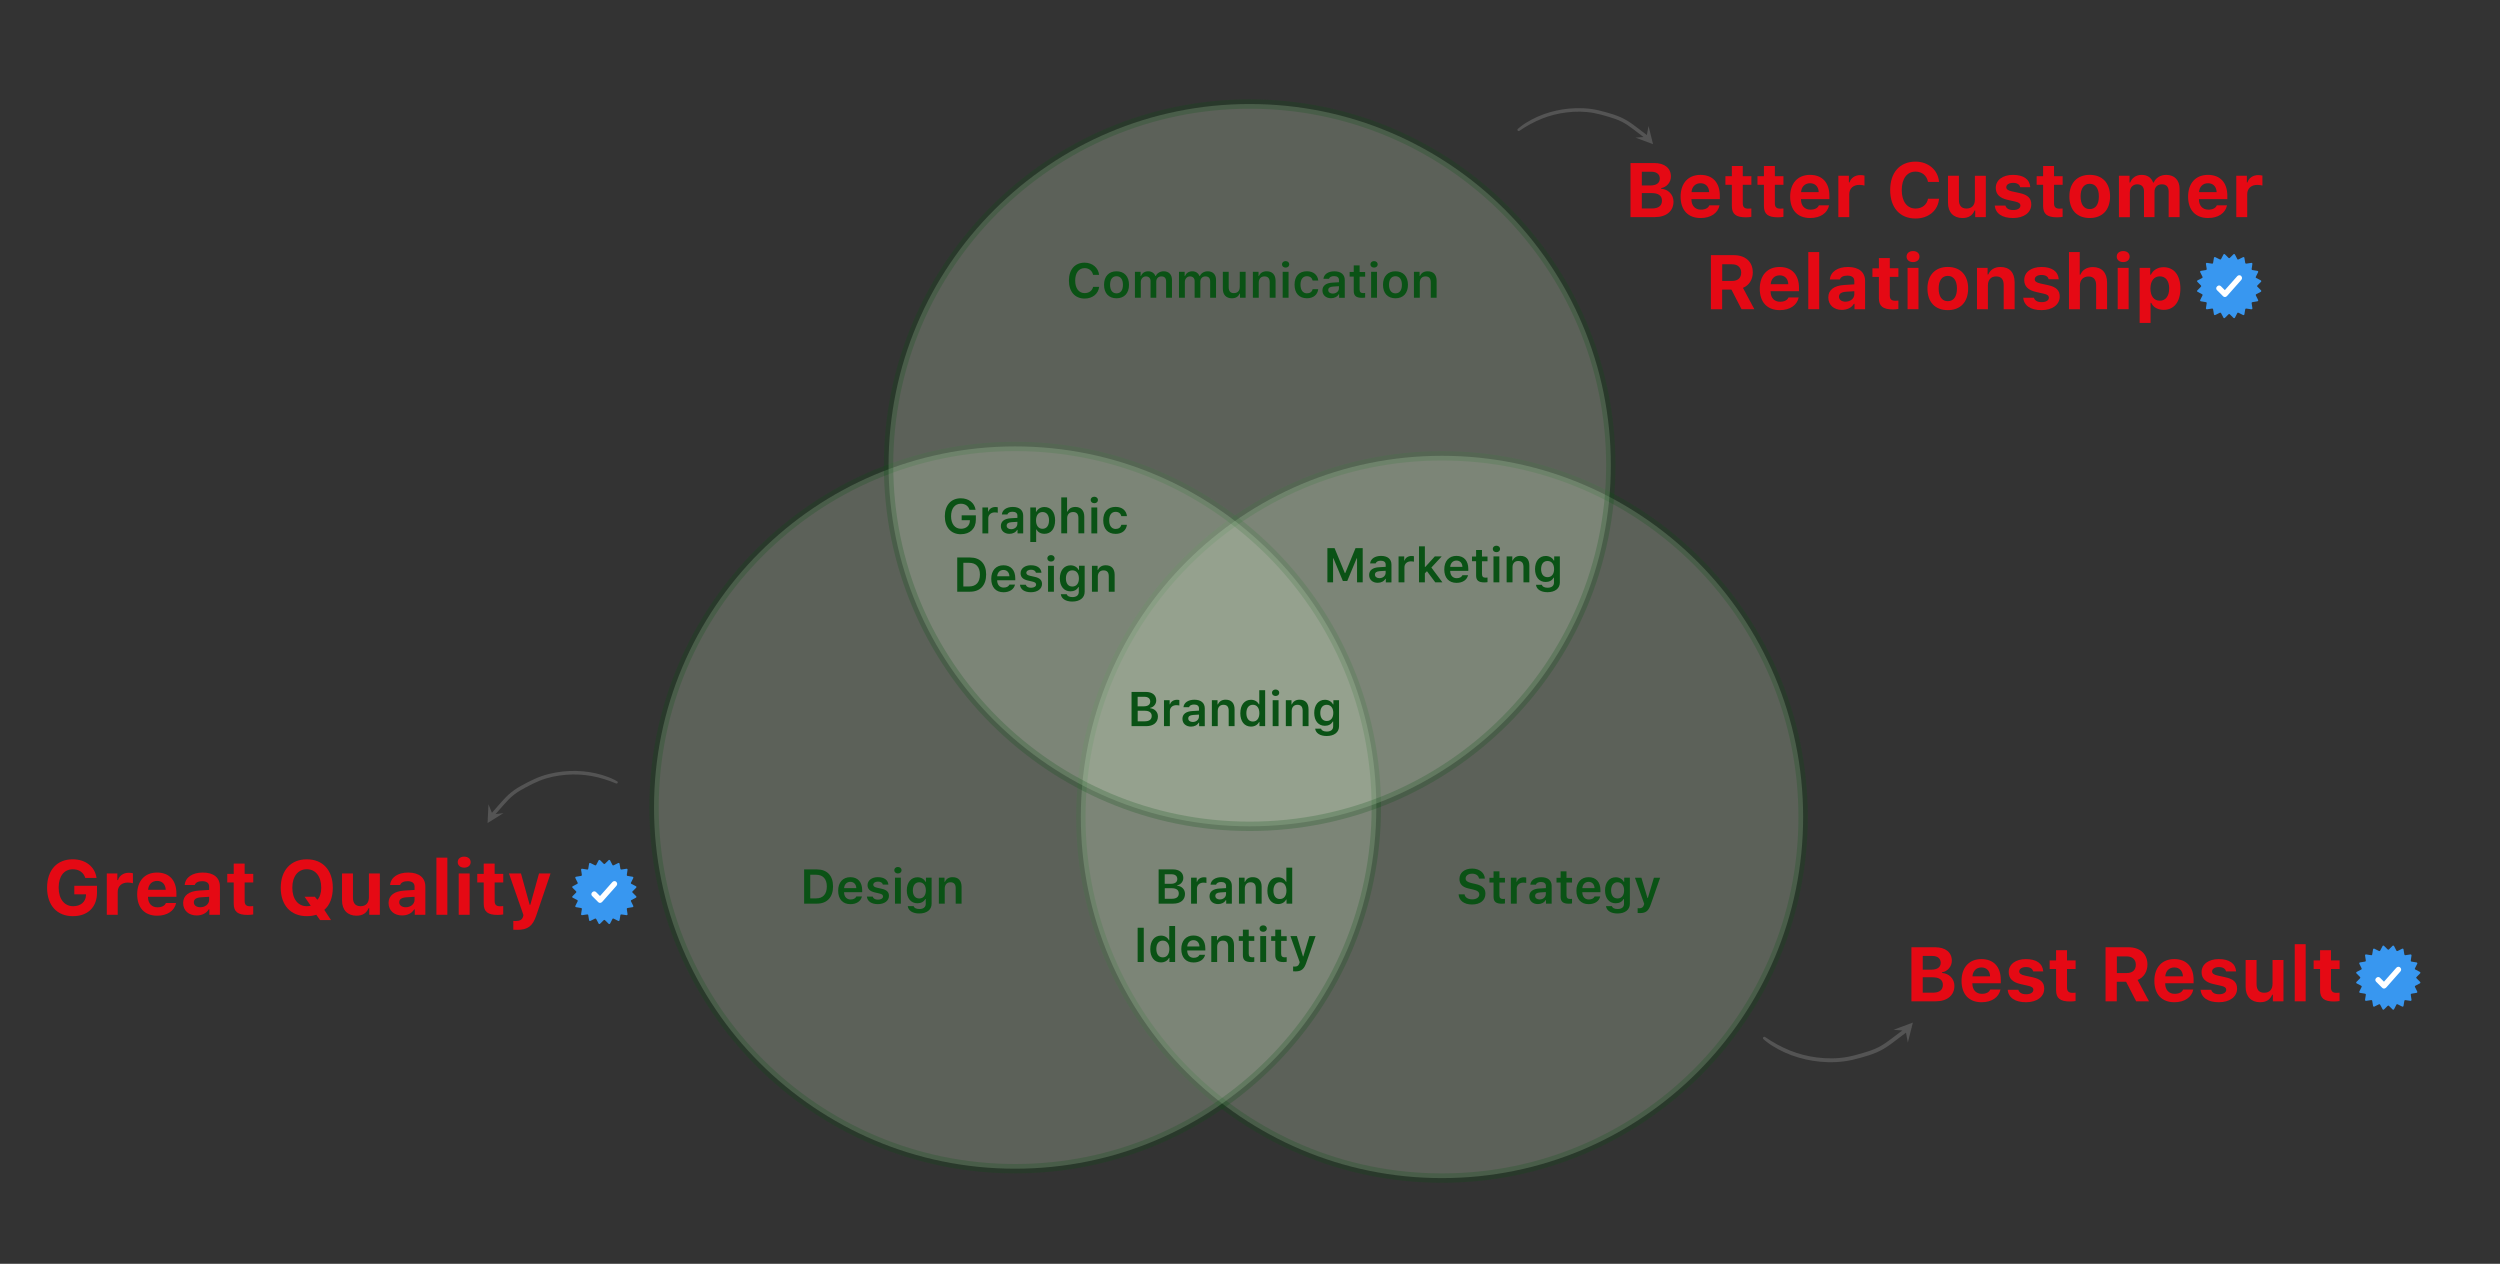 <svg xmlns="http://www.w3.org/2000/svg" id="Layer_5" data-name="Layer 5" viewBox="0 0 817 413"><rect x="0" y="0" width="817" height="413" fill="#333333" stroke="none"/><defs><style>      .cls-1 {        fill: #fff;      }      .cls-2 {        fill: #e6feda;        opacity: .23;        stroke: #0a5215;        stroke-miterlimit: 10;        stroke-width: 3.07px;      }      .cls-3 {        fill: #3897f0;      }      .cls-4 {        fill: #0a5215;      }      .cls-5 {        fill: #545454;      }      .cls-6 {        fill: #e50914;      }    </style></defs><circle class="cls-2" cx="471.24" cy="266.98" r="118.02"></circle><circle class="cls-2" cx="331.76" cy="263.91" r="118.02"></circle><circle class="cls-2" cx="408.4" cy="152.02" r="118.02"></circle><g><path class="cls-6" d="m624.65,327.24v-17.68h7.73c3.43,0,5.48,1.68,5.48,4.41,0,1.87-1.38,3.5-3.2,3.77v.22c2.34.17,4.04,1.94,4.04,4.21,0,3.1-2.34,5.06-6.11,5.06h-7.94Zm3.7-10.35h2.78c2,0,3.09-.82,3.09-2.24s-1.02-2.25-2.78-2.25h-3.09v4.5Zm3.3,7.52c2.13,0,3.28-.89,3.28-2.55s-1.19-2.48-3.37-2.48h-3.21v5.02h3.3Z"></path><path class="cls-6" d="m653.75,323.39c-.54,2.55-2.87,4.14-6.18,4.14-4.12,0-6.54-2.6-6.54-6.98s2.48-7.12,6.49-7.12,6.33,2.54,6.33,6.82v1.09h-9.28v.18c.05,2.01,1.23,3.26,3.09,3.26,1.41,0,2.38-.5,2.76-1.4h3.32Zm-9.15-4.33h5.76c-.07-1.79-1.15-2.9-2.82-2.9s-2.82,1.15-2.94,2.9Z"></path><path class="cls-6" d="m662.08,313.43c3.43,0,5.45,1.43,5.65,4.02h-3.3c-.18-.87-1-1.41-2.33-1.41s-2.22.58-2.22,1.43c0,.66.58,1.07,1.83,1.35l2.54.55c2.62.58,3.8,1.68,3.8,3.7,0,2.7-2.41,4.46-5.96,4.46s-5.72-1.46-5.97-4.06h3.48c.27.92,1.14,1.45,2.56,1.45s2.34-.58,2.34-1.45c0-.66-.51-1.07-1.7-1.32l-2.45-.55c-2.62-.58-3.9-1.83-3.9-3.91,0-2.56,2.25-4.26,5.62-4.26Z"></path><path class="cls-6" d="m675.5,310.51v3.34h2.81v2.81h-2.81v6.08c0,1.18.54,1.72,1.75,1.72.46,0,.71-.01,1.05-.05v2.72c-.44.09-1.1.16-1.79.16-3.28,0-4.58-1.07-4.58-3.7v-6.92h-2.11v-2.81h2.11v-3.34h3.57Z"></path><path class="cls-6" d="m691.79,327.24h-3.7v-17.68h7.42c3.88,0,6.27,2.16,6.27,5.67,0,2.25-1.18,4.21-3.21,5.02l3.72,6.98h-4.19l-3.3-6.41h-3.03v6.41Zm0-9.25h3.25c1.86,0,2.95-1,2.95-2.71s-1.15-2.73-2.99-2.73h-3.21v5.44Z"></path><path class="cls-6" d="m716.77,323.39c-.54,2.55-2.87,4.14-6.18,4.14-4.12,0-6.54-2.6-6.54-6.98s2.48-7.12,6.49-7.12,6.33,2.54,6.33,6.82v1.09h-9.28v.18c.05,2.01,1.23,3.26,3.09,3.26,1.41,0,2.38-.5,2.76-1.4h3.32Zm-9.15-4.33h5.76c-.07-1.79-1.15-2.9-2.82-2.9s-2.82,1.15-2.94,2.9Z"></path><path class="cls-6" d="m725.11,313.43c3.43,0,5.45,1.43,5.65,4.02h-3.3c-.18-.87-1-1.41-2.33-1.41s-2.22.58-2.22,1.43c0,.66.58,1.07,1.83,1.35l2.54.55c2.62.58,3.8,1.68,3.8,3.7,0,2.7-2.41,4.46-5.96,4.46s-5.72-1.46-5.97-4.06h3.48c.27.92,1.14,1.45,2.56,1.45s2.34-.58,2.34-1.45c0-.66-.51-1.07-1.7-1.32l-2.45-.55c-2.62-.58-3.9-1.83-3.9-3.91,0-2.56,2.25-4.26,5.62-4.26Z"></path><path class="cls-6" d="m746.23,327.24h-3.46v-2.17h-.22c-.64,1.57-1.9,2.46-3.95,2.46-2.92,0-4.73-1.86-4.73-5v-8.81h3.57v7.89c0,1.86.84,2.82,2.49,2.82,1.78,0,2.73-1.12,2.73-2.92v-7.79h3.57v13.51Z"></path><path class="cls-6" d="m749.92,308.56h3.57v18.67h-3.57v-18.67Z"></path><path class="cls-6" d="m761.77,310.51v3.34h2.81v2.81h-2.81v6.08c0,1.18.54,1.72,1.75,1.72.46,0,.71-.01,1.05-.05v2.72c-.44.09-1.1.16-1.79.16-3.28,0-4.58-1.07-4.58-3.7v-6.92h-2.11v-2.81h2.11v-3.34h3.57Z"></path></g><path class="cls-5" d="m159.35,268.96l2.59-1.61,2.6-1.63-2.59.33c.85-.97,1.7-1.94,2.56-2.91,1.03-1.17,2.08-2.33,3.3-3.3,1.26-1.02,2.67-1.82,4.1-2.57,1.44-.77,2.89-1.51,4.4-2.12,2.81-1.13,5.79-1.73,8.79-1.96,2.77-.21,5.55-.08,8.27.42,2.74.5,5.38,1.35,7.94,2.42.47.19.82-.45.37-.7-.31-.18-.63-.35-.94-.52-1.28-.66-2.65-1.15-4.02-1.56-1.36-.41-2.75-.72-4.16-.94-2.83-.43-5.73-.49-8.58-.19-3.16.34-6.29,1.09-9.19,2.4-1.55.69-3.05,1.48-4.53,2.3-1.45.81-2.82,1.73-4.05,2.85-1.18,1.08-2.23,2.29-3.29,3.49-.72.82-1.44,1.64-2.16,2.46l-1.13-2.79-.14,3.05-.06,1.3c-.05.13-.06.27-.02.4l-.07,1.35Z"></path><path class="cls-5" d="m539.89,45.8c0-.13-.02-.28-.1-.39l-.31-1.26-.74-2.96-.55,2.95c-.86-.67-1.73-1.33-2.6-1.99-1.27-.97-2.54-1.95-3.91-2.77-1.43-.86-2.95-1.49-4.53-2-1.61-.51-3.24-.99-4.9-1.36-3.1-.71-6.32-.82-9.49-.53-2.86.27-5.68.9-8.38,1.88-1.34.49-2.63,1.07-3.89,1.74-1.26.67-2.51,1.43-3.63,2.33-.27.23-.55.46-.82.69-.39.34.08.9.5.62,2.3-1.56,4.72-2.91,7.31-3.95,2.57-1.03,5.26-1.71,8.02-2.05,2.98-.38,6.02-.37,9.01.18,1.6.3,3.17.74,4.73,1.21,1.55.45,3.09.96,4.53,1.71,1.39.71,2.65,1.64,3.89,2.58,1.03.78,2.05,1.56,3.08,2.35l-2.61.19,2.87,1.08,2.86,1.07-.34-1.31Z"></path><path class="cls-5" d="m625.15,334.17l-3.17,1.18-3.18,1.19,2.89.21c-1.14.87-2.28,1.73-3.42,2.59-1.37,1.03-2.77,2.06-4.3,2.85-1.59.82-3.3,1.38-5.02,1.88-1.72.52-3.45,1-5.22,1.33-3.3.6-6.66.6-9.96.18-3.05-.39-6.03-1.14-8.86-2.29-2.86-1.15-5.53-2.65-8.07-4.38-.46-.31-.98.3-.55.68.3.26.59.51.9.76,1.23,1,2.61,1.83,4.01,2.58,1.39.74,2.82,1.39,4.29,1.93,2.98,1.08,6.1,1.8,9.26,2.1,3.51.33,7.06.2,10.49-.57,1.83-.41,3.64-.93,5.42-1.49,1.74-.55,3.43-1.25,5.01-2.19,1.52-.91,2.93-1.99,4.33-3.06.96-.73,1.93-1.46,2.88-2.19l.6,3.27.82-3.28.35-1.39c.08-.13.12-.29.1-.44l.38-1.44Z"></path><g><path class="cls-4" d="m314.03,174.59c-3.24,0-5.26-2.25-5.26-5.88s2.04-5.87,5.22-5.87c2.58,0,4.47,1.47,4.83,3.76h-1.99c-.4-1.27-1.4-1.98-2.84-1.98-1.95,0-3.18,1.56-3.18,4.07s1.25,4.11,3.24,4.11c1.71,0,2.87-1.04,2.9-2.58v-.23s-2.68,0-2.68,0v-1.57h4.64v1.4c0,2.91-1.91,4.76-4.89,4.76Z"></path><path class="cls-4" d="m321.05,165.83h1.85v1.32h.13c.23-.84,1.15-1.46,2.24-1.46.28,0,.62.03.8.09v1.78c-.15-.05-.66-.11-.98-.11-1.25,0-2.12.77-2.12,1.96v4.9h-1.92v-8.48Z"></path><path class="cls-4" d="m327.08,171.91c0-1.53,1.16-2.42,3.22-2.54l2.19-.13v-.71c0-.83-.56-1.29-1.6-1.29-.88,0-1.49.31-1.67.88h-1.81c.15-1.5,1.56-2.45,3.57-2.45,2.18,0,3.4,1.06,3.4,2.86v5.79h-1.85v-1.16h-.13c-.47.82-1.4,1.3-2.51,1.3-1.64,0-2.81-.99-2.81-2.54Zm5.4-.71v-.67l-1.92.12c-1.08.07-1.58.46-1.58,1.15s.61,1.14,1.46,1.14c1.16,0,2.03-.75,2.03-1.74Z"></path><path class="cls-4" d="m344.81,170.07c0,2.71-1.33,4.38-3.47,4.38-1.22,0-2.16-.53-2.59-1.43h-.13v4.11h-1.92v-11.3h1.85v1.4h.13c.49-.96,1.47-1.54,2.63-1.54,2.15,0,3.5,1.66,3.5,4.38Zm-1.98,0c0-1.71-.8-2.74-2.12-2.74s-2.13,1.05-2.14,2.74c0,1.7.82,2.74,2.13,2.74s2.12-1.03,2.12-2.74Z"></path><path class="cls-4" d="m346.83,162.55h1.89v4.65h.14c.4-.95,1.31-1.53,2.57-1.53,1.81,0,2.91,1.15,2.91,3.16v5.47h-1.92v-5.02c0-1.29-.59-1.95-1.71-1.95-1.26,0-1.97.82-1.97,2.04v4.92h-1.92v-11.76Z"></path><path class="cls-4" d="m356.43,163.39c0-.61.49-1.06,1.19-1.06s1.19.45,1.19,1.06-.48,1.06-1.19,1.06-1.19-.45-1.19-1.06Zm.23,2.44h1.92v8.48h-1.92v-8.48Z"></path><path class="cls-4" d="m366.45,168.68c-.18-.82-.81-1.41-1.87-1.41-1.32,0-2.1,1.02-2.1,2.77s.79,2.82,2.1,2.82c1,0,1.67-.47,1.87-1.36h1.83c-.21,1.77-1.54,2.97-3.69,2.97-2.55,0-4.05-1.64-4.05-4.43s1.5-4.39,4.05-4.39c2.18,0,3.5,1.24,3.7,3.02h-1.83Z"></path><path class="cls-4" d="m317.01,182.19c3.33,0,5.26,2.03,5.26,5.54s-1.92,5.64-5.26,5.64h-4.19v-11.19h4.19Zm-2.19,9.46h1.93c2.22,0,3.49-1.39,3.49-3.88s-1.29-3.84-3.49-3.84h-1.93v7.73Z"></path><path class="cls-4" d="m331.71,191.05c-.36,1.54-1.77,2.5-3.77,2.5-2.5,0-4-1.65-4-4.38s1.53-4.44,3.98-4.44,3.87,1.6,3.87,4.28v.62h-5.92v.1c.05,1.41.86,2.29,2.12,2.29.95,0,1.61-.35,1.89-.98h1.82Zm-5.83-2.73h3.99c-.04-1.26-.8-2.06-1.95-2.06s-1.95.82-2.04,2.06Z"></path><path class="cls-4" d="m336.93,184.73c2.01,0,3.28.89,3.42,2.43h-1.81c-.14-.6-.71-.98-1.6-.98s-1.54.42-1.54,1.03c0,.48.4.78,1.26.97l1.5.34c1.62.36,2.37,1.06,2.37,2.31,0,1.63-1.5,2.71-3.61,2.71s-3.45-.91-3.6-2.46h1.9c.19.63.78,1,1.74,1s1.64-.43,1.64-1.05c0-.48-.36-.78-1.17-.96l-1.5-.35c-1.63-.37-2.4-1.12-2.4-2.4,0-1.54,1.4-2.6,3.4-2.6Z"></path><path class="cls-4" d="m342.27,182.46c0-.61.49-1.06,1.19-1.06s1.19.45,1.19,1.06-.48,1.06-1.19,1.06-1.19-.45-1.19-1.06Zm.23,2.44h1.92v8.48h-1.92v-8.48Z"></path><path class="cls-4" d="m346.68,194.18h1.93c.12.58.81.95,1.86.95,1.32,0,2.08-.62,2.08-1.68v-1.6h-.13c-.49.91-1.41,1.4-2.59,1.4-2.14,0-3.47-1.66-3.47-4.21s1.34-4.29,3.5-4.29c1.15,0,2.16.57,2.63,1.5h.13v-1.36h1.85v8.51c0,1.96-1.57,3.19-4.04,3.19-2.18,0-3.6-.96-3.76-2.42Zm5.91-5.14c0-1.62-.81-2.65-2.15-2.65s-2.1,1.03-2.1,2.65.76,2.64,2.1,2.64,2.15-1.02,2.15-2.64Z"></path><path class="cls-4" d="m356.85,184.9h1.85v1.36h.13c.4-.95,1.26-1.53,2.52-1.53,1.89,0,2.92,1.14,2.92,3.16v5.49h-1.92v-5.03c0-1.29-.54-1.95-1.71-1.95s-1.87.79-1.87,2.04v4.94h-1.92v-8.48Z"></path></g><g><path class="cls-4" d="m443.48,190.31v-7.87h-.11l-3.09,7.43h-1.43l-3.09-7.43h-.11v7.87h-1.86v-11.19h2.34l3.36,8.15h.14l3.36-8.15h2.34v11.19h-1.86Z"></path><path class="cls-4" d="m447.43,187.91c0-1.53,1.16-2.42,3.22-2.54l2.19-.13v-.71c0-.83-.56-1.29-1.6-1.29-.88,0-1.49.31-1.67.88h-1.81c.15-1.5,1.56-2.45,3.57-2.45,2.18,0,3.4,1.06,3.4,2.86v5.79h-1.85v-1.16h-.13c-.47.82-1.4,1.3-2.51,1.3-1.64,0-2.81-.99-2.81-2.54Zm5.4-.71v-.67l-1.92.12c-1.08.07-1.58.46-1.58,1.15s.61,1.14,1.46,1.14c1.16,0,2.03-.75,2.03-1.74Z"></path><path class="cls-4" d="m457.05,181.83h1.85v1.32h.13c.23-.84,1.15-1.46,2.24-1.46.28,0,.62.03.8.09v1.78c-.15-.05-.66-.11-.98-.11-1.25,0-2.12.77-2.12,1.96v4.9h-1.92v-8.48Z"></path><path class="cls-4" d="m468.92,181.83h2.23l-3.38,3.64,3.61,4.84h-2.33l-2.72-3.64-.68.68v2.95h-1.92v-11.76h1.92v6.74h.13l3.13-3.46Z"></path><path class="cls-4" d="m479.76,187.98c-.36,1.54-1.77,2.5-3.77,2.5-2.5,0-4-1.65-4-4.38s1.53-4.44,3.98-4.44,3.87,1.6,3.87,4.28v.62h-5.92v.1c.05,1.41.86,2.29,2.12,2.29.95,0,1.61-.35,1.89-.98h1.82Zm-5.83-2.73h3.99c-.04-1.26-.8-2.06-1.95-2.06s-1.95.82-2.04,2.06Z"></path><path class="cls-4" d="m484.31,179.75v2.13h1.81v1.53h-1.81v4.16c0,.84.36,1.21,1.16,1.21.27,0,.42-.02.65-.04v1.5c-.28.05-.63.09-1.01.09-1.95,0-2.72-.66-2.72-2.3v-4.63h-1.34v-1.53h1.34v-2.13h1.91Z"></path><path class="cls-4" d="m487.84,179.39c0-.61.49-1.06,1.19-1.06s1.19.45,1.19,1.06-.48,1.06-1.19,1.06-1.19-.45-1.19-1.06Zm.23,2.44h1.92v8.48h-1.92v-8.48Z"></path><path class="cls-4" d="m492.37,181.83h1.85v1.36h.13c.4-.95,1.25-1.53,2.52-1.53,1.89,0,2.92,1.14,2.92,3.16v5.49h-1.92v-5.03c0-1.29-.54-1.95-1.71-1.95s-1.87.79-1.87,2.04v4.94h-1.92v-8.48Z"></path><path class="cls-4" d="m501.97,191.12h1.93c.12.58.81.95,1.86.95,1.32,0,2.08-.62,2.08-1.68v-1.6h-.13c-.49.91-1.41,1.4-2.59,1.4-2.14,0-3.47-1.66-3.47-4.21s1.34-4.29,3.5-4.29c1.15,0,2.16.57,2.63,1.5h.13v-1.36h1.85v8.51c0,1.96-1.57,3.19-4.04,3.19-2.18,0-3.6-.96-3.76-2.42Zm5.91-5.14c0-1.62-.81-2.65-2.15-2.65s-2.1,1.03-2.1,2.65.76,2.64,2.1,2.64,2.15-1.02,2.15-2.64Z"></path></g><g><path class="cls-4" d="m369.79,237.31v-11.19h4.67c2.12,0,3.4,1.07,3.4,2.79,0,1.18-.87,2.22-1.99,2.4v.14c1.5.14,2.54,1.22,2.54,2.68,0,1.96-1.46,3.18-3.84,3.18h-4.78Zm2-6.48h1.93c1.42,0,2.17-.55,2.17-1.56s-.71-1.56-1.92-1.56h-2.19v3.12Zm2.33,4.89c1.47,0,2.26-.61,2.26-1.74s-.81-1.71-2.33-1.71h-2.25v3.45h2.33Z"></path><path class="cls-4" d="m380.39,228.83h1.85v1.32h.13c.23-.84,1.15-1.46,2.24-1.46.28,0,.62.03.8.09v1.78c-.15-.05-.66-.11-.98-.11-1.25,0-2.12.78-2.12,1.96v4.9h-1.92v-8.48Z"></path><path class="cls-4" d="m386.42,234.91c0-1.53,1.16-2.42,3.22-2.54l2.19-.13v-.71c0-.83-.56-1.29-1.6-1.29-.88,0-1.49.31-1.67.88h-1.81c.15-1.5,1.56-2.45,3.57-2.45,2.18,0,3.4,1.06,3.4,2.86v5.79h-1.85v-1.16h-.13c-.47.82-1.4,1.3-2.51,1.3-1.64,0-2.81-.99-2.81-2.54Zm5.4-.71v-.67l-1.92.12c-1.08.07-1.58.46-1.58,1.15s.61,1.14,1.46,1.14c1.16,0,2.03-.75,2.03-1.74Z"></path><path class="cls-4" d="m396.04,228.83h1.85v1.36h.13c.4-.95,1.25-1.53,2.52-1.53,1.89,0,2.92,1.14,2.92,3.16v5.49h-1.92v-5.03c0-1.29-.54-1.95-1.71-1.95s-1.87.79-1.87,2.04v4.94h-1.92v-8.48Z"></path><path class="cls-4" d="m405.34,233.06c0-2.68,1.35-4.37,3.49-4.37,1.16,0,2.12.56,2.57,1.49h.13v-4.63h1.92v11.76h-1.86v-1.34h-.13c-.48.93-1.46,1.48-2.64,1.48-2.15,0-3.49-1.69-3.49-4.39Zm1.97,0c0,1.71.8,2.74,2.12,2.74s2.13-1.04,2.13-2.74-.81-2.74-2.13-2.74-2.12,1.04-2.12,2.74Z"></path><path class="cls-4" d="m415.68,226.39c0-.61.49-1.06,1.19-1.06s1.19.45,1.19,1.06-.48,1.06-1.19,1.06-1.19-.45-1.19-1.06Zm.23,2.44h1.92v8.48h-1.92v-8.48Z"></path><path class="cls-4" d="m420.21,228.83h1.85v1.36h.13c.4-.95,1.25-1.53,2.52-1.53,1.89,0,2.92,1.14,2.92,3.16v5.49h-1.92v-5.03c0-1.29-.54-1.95-1.71-1.95s-1.87.79-1.87,2.04v4.94h-1.92v-8.48Z"></path><path class="cls-4" d="m429.81,238.12h1.93c.12.58.81.95,1.86.95,1.32,0,2.08-.62,2.08-1.68v-1.6h-.13c-.49.91-1.41,1.4-2.59,1.4-2.14,0-3.47-1.66-3.47-4.21s1.34-4.29,3.5-4.29c1.15,0,2.16.57,2.63,1.5h.13v-1.36h1.85v8.51c0,1.96-1.57,3.19-4.04,3.19-2.18,0-3.6-.96-3.76-2.42Zm5.91-5.14c0-1.62-.81-2.65-2.15-2.65s-2.1,1.03-2.1,2.65.76,2.64,2.1,2.64,2.15-1.02,2.15-2.64Z"></path></g><g><path class="cls-4" d="m266.98,284.13c3.33,0,5.26,2.03,5.26,5.54s-1.92,5.64-5.26,5.64h-4.19v-11.19h4.19Zm-2.19,9.46h1.93c2.22,0,3.49-1.39,3.49-3.88s-1.29-3.84-3.49-3.84h-1.93v7.73Z"></path><path class="cls-4" d="m281.68,292.98c-.36,1.54-1.77,2.5-3.77,2.5-2.5,0-4-1.65-4-4.38s1.53-4.44,3.98-4.44,3.87,1.6,3.87,4.28v.62h-5.92v.1c.05,1.41.86,2.29,2.12,2.29.95,0,1.61-.35,1.89-.98h1.82Zm-5.83-2.73h3.99c-.04-1.26-.8-2.06-1.95-2.06s-1.95.82-2.04,2.06Z"></path><path class="cls-4" d="m286.91,286.66c2.01,0,3.28.89,3.42,2.43h-1.81c-.14-.6-.71-.98-1.6-.98s-1.54.42-1.54,1.03c0,.48.4.78,1.26.97l1.5.34c1.62.36,2.37,1.06,2.37,2.31,0,1.63-1.5,2.71-3.61,2.71s-3.45-.92-3.6-2.46h1.9c.19.63.78,1,1.74,1s1.64-.43,1.64-1.05c0-.48-.36-.78-1.17-.96l-1.5-.35c-1.63-.37-2.4-1.12-2.4-2.4,0-1.54,1.4-2.6,3.4-2.6Z"></path><path class="cls-4" d="m292.25,284.39c0-.61.49-1.06,1.19-1.06s1.19.45,1.19,1.06-.48,1.06-1.19,1.06-1.19-.45-1.19-1.06Zm.23,2.44h1.92v8.48h-1.92v-8.48Z"></path><path class="cls-4" d="m296.66,296.12h1.93c.12.58.81.95,1.86.95,1.32,0,2.08-.62,2.08-1.68v-1.6h-.13c-.49.91-1.41,1.4-2.59,1.4-2.14,0-3.47-1.66-3.47-4.21s1.34-4.29,3.5-4.29c1.15,0,2.16.57,2.63,1.5h.13v-1.36h1.85v8.51c0,1.96-1.57,3.19-4.04,3.19-2.18,0-3.6-.96-3.76-2.42Zm5.91-5.14c0-1.62-.81-2.65-2.15-2.65s-2.1,1.03-2.1,2.65.76,2.64,2.1,2.64,2.15-1.02,2.15-2.64Z"></path><path class="cls-4" d="m306.82,286.83h1.85v1.36h.13c.4-.95,1.25-1.53,2.52-1.53,1.89,0,2.92,1.14,2.92,3.16v5.49h-1.92v-5.03c0-1.29-.54-1.95-1.71-1.95s-1.87.79-1.87,2.04v4.94h-1.92v-8.48Z"></path></g><g><path class="cls-4" d="m378.64,295.31v-11.19h4.67c2.12,0,3.4,1.07,3.4,2.79,0,1.18-.87,2.22-1.99,2.4v.14c1.5.14,2.54,1.22,2.54,2.68,0,1.96-1.46,3.18-3.84,3.18h-4.78Zm2-6.48h1.93c1.42,0,2.17-.55,2.17-1.56s-.71-1.56-1.92-1.56h-2.19v3.12Zm2.33,4.89c1.47,0,2.26-.61,2.26-1.74s-.81-1.71-2.33-1.71h-2.25v3.45h2.33Z"></path><path class="cls-4" d="m389.24,286.83h1.85v1.32h.13c.23-.84,1.15-1.46,2.24-1.46.28,0,.62.03.8.09v1.78c-.15-.05-.66-.11-.98-.11-1.25,0-2.12.78-2.12,1.96v4.9h-1.92v-8.48Z"></path><path class="cls-4" d="m395.27,292.91c0-1.53,1.16-2.42,3.22-2.54l2.19-.13v-.71c0-.83-.56-1.29-1.6-1.29-.88,0-1.49.31-1.67.88h-1.81c.15-1.5,1.56-2.45,3.57-2.45,2.18,0,3.4,1.06,3.4,2.86v5.79h-1.85v-1.16h-.13c-.47.82-1.4,1.3-2.51,1.3-1.64,0-2.81-.99-2.81-2.54Zm5.4-.71v-.67l-1.92.12c-1.08.07-1.58.46-1.58,1.15s.61,1.14,1.46,1.14c1.16,0,2.03-.75,2.03-1.74Z"></path><path class="cls-4" d="m404.89,286.83h1.85v1.36h.13c.4-.95,1.25-1.53,2.52-1.53,1.89,0,2.92,1.14,2.92,3.16v5.49h-1.92v-5.03c0-1.29-.54-1.95-1.71-1.95s-1.87.79-1.87,2.04v4.94h-1.92v-8.48Z"></path><path class="cls-4" d="m414.19,291.06c0-2.68,1.35-4.37,3.49-4.37,1.16,0,2.12.56,2.57,1.49h.13v-4.63h1.92v11.76h-1.86v-1.34h-.13c-.48.93-1.46,1.48-2.64,1.48-2.15,0-3.49-1.69-3.49-4.39Zm1.97,0c0,1.71.8,2.74,2.12,2.74s2.13-1.04,2.13-2.74-.81-2.74-2.13-2.74-2.12,1.04-2.12,2.74Z"></path><path class="cls-4" d="m371.78,314.38v-11.19h2v11.19h-2Z"></path><path class="cls-4" d="m375.92,310.13c0-2.68,1.35-4.37,3.49-4.37,1.16,0,2.12.56,2.57,1.49h.13v-4.63h1.92v11.76h-1.86v-1.34h-.13c-.48.93-1.46,1.48-2.64,1.48-2.15,0-3.49-1.69-3.49-4.39Zm1.97,0c0,1.71.8,2.74,2.12,2.74s2.13-1.04,2.13-2.74-.81-2.74-2.13-2.74-2.12,1.04-2.12,2.74Z"></path><path class="cls-4" d="m393.82,312.04c-.36,1.54-1.77,2.5-3.77,2.5-2.5,0-4-1.65-4-4.38s1.53-4.44,3.98-4.44,3.87,1.6,3.87,4.28v.62h-5.92v.1c.05,1.41.86,2.29,2.12,2.29.95,0,1.61-.35,1.89-.98h1.82Zm-5.83-2.73h3.99c-.04-1.26-.8-2.06-1.95-2.06s-1.95.82-2.04,2.06Z"></path><path class="cls-4" d="m395.85,305.9h1.85v1.36h.13c.4-.95,1.25-1.53,2.52-1.53,1.89,0,2.92,1.14,2.92,3.16v5.49h-1.92v-5.03c0-1.29-.54-1.95-1.71-1.95s-1.87.79-1.87,2.04v4.94h-1.92v-8.48Z"></path><path class="cls-4" d="m408.09,303.82v2.13h1.81v1.53h-1.81v4.16c0,.84.36,1.21,1.16,1.21.27,0,.42-.02.65-.04v1.5c-.28.05-.64.09-1.01.09-1.95,0-2.72-.66-2.72-2.3v-4.63h-1.34v-1.53h1.34v-2.13h1.91Z"></path><path class="cls-4" d="m411.62,303.46c0-.61.49-1.06,1.19-1.06s1.19.45,1.19,1.06-.48,1.06-1.19,1.06-1.19-.45-1.19-1.06Zm.23,2.44h1.92v8.48h-1.92v-8.48Z"></path><path class="cls-4" d="m418.68,303.82v2.13h1.81v1.53h-1.81v4.16c0,.84.36,1.21,1.16,1.21.27,0,.42-.02.65-.04v1.5c-.28.05-.64.09-1.01.09-1.95,0-2.72-.66-2.72-2.3v-4.63h-1.34v-1.53h1.34v-2.13h1.91Z"></path><path class="cls-4" d="m422.59,317.42v-1.57c.11.02.4.03.53.03.81,0,1.27-.31,1.52-1.09l.1-.37-3.03-8.52h2.11l1.98,6.62h.13l1.98-6.62h2.03l-3.06,8.75c-.72,2.11-1.63,2.8-3.53,2.8-.12,0-.64,0-.76-.03Z"></path></g><g><path class="cls-4" d="m478.62,292.27c.12,1,1.12,1.64,2.54,1.64,1.32,0,2.27-.67,2.27-1.61,0-.81-.61-1.28-2.05-1.61l-1.45-.33c-2.03-.46-2.98-1.46-2.98-3.13,0-2.03,1.66-3.38,4.16-3.38,2.35,0,4.05,1.35,4.14,3.27h-1.91c-.14-.98-1.01-1.6-2.23-1.6-1.29,0-2.14.62-2.14,1.57,0,.75.57,1.19,1.95,1.51l1.29.29c2.27.51,3.22,1.46,3.22,3.16,0,2.18-1.68,3.54-4.4,3.54-2.57,0-4.26-1.29-4.36-3.32h1.95Z"></path><path class="cls-4" d="m490.01,284.75v2.13h1.81v1.53h-1.81v4.16c0,.84.36,1.21,1.16,1.21.27,0,.42-.01.65-.04v1.5c-.28.05-.64.09-1.01.09-1.95,0-2.72-.66-2.72-2.3v-4.63h-1.34v-1.53h1.34v-2.13h1.92Z"></path><path class="cls-4" d="m493.75,286.83h1.85v1.32h.13c.23-.84,1.15-1.46,2.24-1.46.28,0,.62.03.8.09v1.78c-.15-.05-.66-.11-.98-.11-1.25,0-2.12.78-2.12,1.96v4.9h-1.92v-8.48Z"></path><path class="cls-4" d="m499.78,292.91c0-1.53,1.16-2.42,3.22-2.54l2.19-.13v-.71c0-.83-.56-1.29-1.6-1.29-.88,0-1.49.31-1.67.88h-1.81c.15-1.5,1.56-2.45,3.57-2.45,2.18,0,3.4,1.06,3.4,2.86v5.79h-1.85v-1.16h-.13c-.47.82-1.4,1.3-2.51,1.3-1.64,0-2.81-.99-2.81-2.54Zm5.4-.71v-.67l-1.92.12c-1.08.07-1.58.46-1.58,1.15s.61,1.14,1.46,1.14c1.16,0,2.03-.75,2.03-1.74Z"></path><path class="cls-4" d="m511.93,284.75v2.13h1.81v1.53h-1.81v4.16c0,.84.36,1.21,1.16,1.21.27,0,.42-.01.65-.04v1.5c-.28.05-.64.09-1.01.09-1.95,0-2.72-.66-2.72-2.3v-4.63h-1.34v-1.53h1.34v-2.13h1.91Z"></path><path class="cls-4" d="m522.94,292.98c-.36,1.54-1.77,2.5-3.77,2.5-2.5,0-4-1.65-4-4.38s1.53-4.44,3.98-4.44,3.87,1.6,3.87,4.28v.62h-5.92v.1c.05,1.41.86,2.29,2.12,2.29.95,0,1.61-.35,1.89-.98h1.82Zm-5.83-2.73h3.99c-.04-1.26-.8-2.06-1.95-2.06s-1.95.82-2.04,2.06Z"></path><path class="cls-4" d="m524.85,296.12h1.93c.12.58.81.95,1.86.95,1.32,0,2.08-.62,2.08-1.68v-1.6h-.13c-.49.91-1.41,1.4-2.59,1.4-2.14,0-3.47-1.66-3.47-4.21s1.34-4.29,3.5-4.29c1.15,0,2.16.57,2.63,1.5h.13v-1.36h1.85v8.51c0,1.96-1.57,3.19-4.04,3.19-2.18,0-3.6-.96-3.76-2.42Zm5.91-5.14c0-1.62-.81-2.65-2.15-2.65s-2.1,1.03-2.1,2.65.76,2.64,2.1,2.64,2.15-1.02,2.15-2.64Z"></path><path class="cls-4" d="m535.18,298.36v-1.57c.11.02.4.03.53.03.81,0,1.27-.31,1.52-1.09l.1-.37-3.03-8.52h2.11l1.98,6.62h.13l1.98-6.62h2.03l-3.06,8.75c-.72,2.11-1.63,2.81-3.53,2.81-.12,0-.64,0-.76-.03Z"></path></g><g><path class="cls-4" d="m349.32,91.72c0-3.64,1.96-5.88,5.13-5.88,2.54,0,4.5,1.66,4.74,3.99h-1.97c-.28-1.34-1.36-2.21-2.77-2.21-1.9,0-3.08,1.57-3.08,4.08s1.19,4.09,3.09,4.09c1.42,0,2.5-.79,2.77-2.05h1.97c-.26,2.29-2.16,3.83-4.74,3.83-3.17,0-5.14-2.25-5.14-5.87Z"></path><path class="cls-4" d="m360.8,93.07c0-2.74,1.56-4.41,4.08-4.41s4.08,1.67,4.08,4.41-1.54,4.41-4.08,4.41-4.08-1.66-4.08-4.41Zm6.18,0c0-1.77-.77-2.8-2.1-2.8s-2.11,1.03-2.11,2.8.77,2.8,2.11,2.8,2.1-1.02,2.1-2.8Z"></path><path class="cls-4" d="m370.9,88.83h1.85v1.37h.13c.36-.97,1.23-1.54,2.36-1.54s1.98.59,2.34,1.54h.13c.42-.93,1.39-1.54,2.57-1.54,1.7,0,2.72,1.06,2.72,2.82v5.83h-1.92v-5.34c0-1.09-.52-1.64-1.55-1.64s-1.66.73-1.66,1.7v5.28h-1.87v-5.48c0-.93-.59-1.5-1.53-1.5s-1.66.78-1.66,1.82v5.15h-1.92v-8.48Z"></path><path class="cls-4" d="m385.3,88.83h1.85v1.37h.13c.37-.97,1.23-1.54,2.36-1.54s1.98.59,2.34,1.54h.13c.42-.93,1.39-1.54,2.57-1.54,1.7,0,2.72,1.06,2.72,2.82v5.83h-1.92v-5.34c0-1.09-.52-1.64-1.55-1.64s-1.66.73-1.66,1.7v5.28h-1.87v-5.48c0-.93-.59-1.5-1.53-1.5s-1.66.78-1.66,1.82v5.15h-1.92v-8.48Z"></path><path class="cls-4" d="m407.08,97.31h-1.85v-1.35h-.13c-.41.97-1.24,1.52-2.54,1.52-1.85,0-2.94-1.15-2.94-3.14v-5.51h1.92v5.03c0,1.29.53,1.93,1.68,1.93,1.25,0,1.93-.77,1.93-2.02v-4.94h1.92v8.48Z"></path><path class="cls-4" d="m409.44,88.83h1.85v1.36h.13c.4-.95,1.25-1.53,2.52-1.53,1.89,0,2.92,1.14,2.92,3.16v5.49h-1.92v-5.03c0-1.29-.54-1.95-1.71-1.95s-1.87.79-1.87,2.04v4.94h-1.92v-8.48Z"></path><path class="cls-4" d="m418.95,86.39c0-.61.49-1.06,1.19-1.06s1.19.45,1.19,1.06-.48,1.06-1.19,1.06-1.19-.45-1.19-1.06Zm.23,2.44h1.92v8.48h-1.92v-8.48Z"></path><path class="cls-4" d="m428.97,91.68c-.18-.82-.81-1.41-1.87-1.41-1.32,0-2.1,1.02-2.1,2.77s.79,2.82,2.1,2.82c1,0,1.67-.47,1.87-1.36h1.83c-.21,1.77-1.54,2.97-3.69,2.97-2.55,0-4.05-1.64-4.05-4.43s1.5-4.39,4.05-4.39c2.18,0,3.5,1.24,3.7,3.02h-1.83Z"></path><path class="cls-4" d="m432.17,94.91c0-1.53,1.16-2.42,3.22-2.54l2.19-.13v-.71c0-.83-.56-1.29-1.6-1.29-.88,0-1.49.31-1.67.88h-1.81c.15-1.5,1.56-2.45,3.57-2.45,2.18,0,3.4,1.06,3.4,2.86v5.79h-1.85v-1.16h-.13c-.47.82-1.4,1.3-2.51,1.3-1.64,0-2.81-.99-2.81-2.54Zm5.4-.71v-.67l-1.92.12c-1.08.07-1.58.46-1.58,1.15s.61,1.14,1.46,1.14c1.16,0,2.03-.75,2.03-1.74Z"></path><path class="cls-4" d="m444.32,86.75v2.13h1.81v1.53h-1.81v4.16c0,.84.36,1.21,1.16,1.21.27,0,.42-.02.65-.04v1.5c-.28.05-.64.09-1.01.09-1.95,0-2.72-.66-2.72-2.3v-4.63h-1.34v-1.53h1.34v-2.13h1.91Z"></path><path class="cls-4" d="m447.85,86.39c0-.61.49-1.06,1.19-1.06s1.19.45,1.19,1.06-.48,1.06-1.19,1.06-1.19-.45-1.19-1.06Zm.23,2.44h1.92v8.48h-1.92v-8.48Z"></path><path class="cls-4" d="m451.96,93.07c0-2.74,1.56-4.41,4.08-4.41s4.08,1.67,4.08,4.41-1.54,4.41-4.08,4.41-4.08-1.66-4.08-4.41Zm6.18,0c0-1.77-.77-2.8-2.1-2.8s-2.11,1.03-2.11,2.8.77,2.8,2.11,2.8,2.1-1.02,2.1-2.8Z"></path><path class="cls-4" d="m462.07,88.83h1.85v1.36h.13c.4-.95,1.25-1.53,2.52-1.53,1.89,0,2.92,1.14,2.92,3.16v5.49h-1.92v-5.03c0-1.29-.54-1.95-1.71-1.95s-1.87.79-1.87,2.04v4.94h-1.92v-8.48Z"></path></g><g><path class="cls-3" d="m780.71,310.27l1.18-1.17c.07-.07.16-.1.27-.08.1.02.17.07.22.16l.76,1.47c.09.18.23.22.41.13l1.48-.74c.09-.04.18-.04.28,0s.15.12.16.22l.27,1.64c.04.2.15.29.35.26l1.64-.25c.1-.02.19.01.27.08s.1.16.08.27l-.24,1.64c-.03.2.05.32.25.35l1.64.27c.1.02.18.07.22.16.05.09.05.19,0,.28l-.74,1.48c-.09.18-.05.32.14.41l1.47.77c.09.05.15.12.16.22.02.1-.02.19-.08.26l-1.17,1.18c-.15.15-.15.29,0,.43l1.17,1.18c.07.07.1.16.08.26-.02.1-.07.18-.16.22l-1.47.77c-.18.09-.22.23-.14.41l.74,1.48c.05.09.05.18,0,.28s-.13.15-.22.16l-1.64.27c-.2.04-.28.15-.25.35l.24,1.64c.02.1-.01.19-.08.27s-.16.1-.27.08l-1.64-.24c-.2-.03-.31.05-.35.25l-.27,1.64c-.02.1-.07.18-.16.22s-.18.05-.28,0l-1.48-.74c-.18-.09-.32-.05-.41.13l-.76,1.48c-.05.09-.13.15-.22.16-.1.02-.19-.02-.27-.09l-1.18-1.17c-.14-.14-.29-.14-.43,0l-1.18,1.17c-.07.07-.16.1-.26.09-.1-.02-.18-.07-.22-.16l-.77-1.47c-.09-.18-.23-.22-.41-.14l-1.49.74c-.09.05-.18.05-.28,0-.09-.05-.15-.13-.16-.22l-.27-1.64c-.03-.2-.15-.28-.35-.25l-1.64.24c-.1.02-.19-.01-.26-.08-.08-.07-.1-.16-.09-.27l.25-1.64c.03-.2-.06-.31-.26-.35l-1.64-.27c-.1-.02-.18-.07-.22-.16s-.05-.18,0-.28l.74-1.48c.09-.18.05-.32-.13-.41l-1.47-.76c-.09-.05-.15-.13-.16-.23-.02-.1.01-.19.08-.26l1.17-1.18c.14-.15.14-.29,0-.43l-1.17-1.18c-.07-.07-.1-.16-.08-.26.02-.1.07-.18.16-.22l1.47-.77c.18-.09.22-.23.13-.41l-.74-1.48c-.05-.09-.05-.18,0-.28.05-.09.12-.15.22-.16l1.64-.27c.2-.03.29-.15.26-.35l-.25-1.64c-.02-.1.02-.19.09-.27s.16-.1.26-.08l1.64.25c.2.03.32-.06.35-.26l.27-1.64c.02-.1.07-.18.16-.22.09-.05.19-.05.28,0l1.49.74c.18.09.31.05.41-.13l.77-1.47c.05-.09.12-.15.22-.16.1-.02.19.01.26.08l1.18,1.17c.15.14.29.14.43,0Z"></path><path class="cls-1" d="m784.41,316.17c-.37-.33-.94-.3-1.28.08l-4.05,4.57-1.29-1.29c-.32-.32-.84-.32-1.16,0l-.13.12c-.32.32-.32.84,0,1.16l2.02,2.02c.3.3.78.32,1.1.05.07-.05.14-.1.19-.16l4.66-5.26c.33-.37.3-.95-.08-1.28Z"></path></g><g><path class="cls-3" d="m197.71,282.27l1.18-1.17c.07-.07.16-.1.27-.08.1.02.17.07.22.16l.76,1.47c.09.18.23.22.41.13l1.48-.74c.09-.04.18-.04.28,0s.15.12.16.22l.27,1.64c.04.2.15.29.35.26l1.64-.25c.1-.02.19.01.27.08s.1.16.08.27l-.24,1.64c-.03.2.05.32.25.35l1.64.27c.1.02.18.07.22.16.05.09.05.19,0,.28l-.74,1.48c-.09.18-.05.32.14.41l1.47.77c.09.05.15.12.16.22.02.1-.02.19-.08.26l-1.17,1.18c-.15.15-.15.29,0,.43l1.17,1.18c.07.07.1.16.08.26-.02.1-.07.18-.16.22l-1.47.77c-.18.09-.22.23-.14.41l.74,1.48c.05.09.05.18,0,.28s-.13.15-.22.16l-1.64.27c-.2.04-.28.15-.25.35l.24,1.64c.02.1-.01.19-.08.27s-.16.1-.27.08l-1.64-.24c-.2-.03-.31.05-.35.25l-.27,1.64c-.02.1-.07.18-.16.22s-.18.05-.28,0l-1.48-.74c-.18-.09-.32-.05-.41.13l-.76,1.48c-.05.09-.13.15-.22.16-.1.02-.19-.02-.27-.09l-1.18-1.17c-.14-.14-.29-.14-.43,0l-1.18,1.17c-.07.07-.16.1-.26.09-.1-.02-.18-.07-.22-.16l-.77-1.47c-.09-.18-.23-.22-.41-.14l-1.49.74c-.09.05-.18.05-.28,0-.09-.05-.15-.13-.16-.22l-.27-1.64c-.03-.2-.15-.28-.35-.25l-1.64.24c-.1.02-.19-.01-.26-.08-.08-.07-.1-.16-.09-.27l.25-1.64c.03-.2-.06-.31-.26-.35l-1.64-.27c-.1-.02-.18-.07-.22-.16s-.05-.18,0-.28l.74-1.48c.09-.18.05-.32-.13-.41l-1.47-.76c-.09-.05-.15-.13-.16-.23-.02-.1.01-.19.08-.26l1.17-1.18c.14-.15.14-.29,0-.43l-1.17-1.18c-.07-.07-.1-.16-.08-.26.02-.1.07-.18.16-.22l1.47-.77c.18-.09.22-.23.13-.41l-.74-1.48c-.05-.09-.05-.18,0-.28.05-.09.12-.15.22-.16l1.64-.27c.2-.03.29-.15.26-.35l-.25-1.64c-.02-.1.02-.19.09-.27s.16-.1.26-.08l1.64.25c.2.03.32-.06.35-.26l.27-1.64c.02-.1.07-.18.16-.22.09-.05.19-.05.28,0l1.49.74c.18.09.31.05.41-.13l.77-1.47c.05-.09.12-.15.22-.16.1-.02.19.01.26.08l1.18,1.17c.15.14.29.14.43,0Z"></path><path class="cls-1" d="m201.41,288.17c-.37-.33-.94-.3-1.28.08l-4.05,4.57-1.29-1.29c-.32-.32-.84-.32-1.16,0l-.13.12c-.32.32-.32.84,0,1.16l2.02,2.02c.3.3.78.32,1.1.05.07-.05.14-.1.19-.16l4.66-5.26c.33-.37.3-.95-.08-1.28Z"></path></g><g><path class="cls-3" d="m728.71,84.27l1.18-1.17c.07-.07.16-.1.27-.08.1.02.17.07.22.16l.76,1.47c.09.18.23.22.41.13l1.48-.74c.09-.04.18-.04.28,0s.15.12.16.22l.27,1.64c.04.2.15.29.35.26l1.64-.25c.1-.02.19.01.27.08s.1.16.08.27l-.24,1.64c-.03.2.05.32.25.35l1.64.27c.1.02.18.07.22.16.05.09.05.19,0,.28l-.74,1.48c-.09.18-.05.32.14.41l1.47.77c.09.05.15.12.16.22.02.1-.02.19-.08.26l-1.17,1.18c-.15.15-.15.29,0,.43l1.17,1.18c.07.07.1.16.08.26-.02.1-.07.18-.16.22l-1.47.77c-.18.09-.22.23-.14.41l.74,1.48c.05.09.05.18,0,.28s-.13.15-.22.16l-1.64.27c-.2.04-.28.15-.25.35l.24,1.64c.02.1-.01.19-.08.27s-.16.1-.27.08l-1.64-.24c-.2-.03-.31.05-.35.25l-.27,1.64c-.02.1-.07.18-.16.22s-.18.05-.28,0l-1.48-.74c-.18-.09-.32-.05-.41.13l-.76,1.48c-.05.09-.13.15-.22.16-.1.02-.19-.02-.27-.09l-1.18-1.17c-.14-.14-.29-.14-.43,0l-1.18,1.17c-.07.07-.16.1-.26.09-.1-.02-.18-.07-.22-.16l-.77-1.47c-.09-.18-.23-.22-.41-.14l-1.49.74c-.09.05-.18.05-.28,0-.09-.05-.15-.13-.16-.22l-.27-1.64c-.03-.2-.15-.28-.35-.25l-1.64.24c-.1.02-.19-.01-.26-.08-.08-.07-.1-.16-.09-.27l.25-1.64c.03-.2-.06-.31-.26-.35l-1.64-.27c-.1-.02-.18-.07-.22-.16s-.05-.18,0-.28l.74-1.48c.09-.18.05-.32-.13-.41l-1.47-.76c-.09-.05-.15-.13-.16-.23-.02-.1.01-.19.08-.26l1.17-1.18c.14-.15.14-.29,0-.43l-1.17-1.18c-.07-.07-.1-.16-.08-.26.02-.1.07-.18.16-.22l1.47-.77c.18-.09.22-.23.13-.41l-.74-1.48c-.05-.09-.05-.18,0-.28.05-.09.12-.15.22-.16l1.64-.27c.2-.03.29-.15.26-.35l-.25-1.64c-.02-.1.02-.19.09-.27s.16-.1.26-.08l1.64.25c.2.03.32-.06.35-.26l.27-1.64c.02-.1.07-.18.16-.22.09-.05.19-.05.28,0l1.49.74c.18.09.31.05.41-.13l.77-1.47c.05-.09.12-.15.22-.16.1-.02.19.01.26.08l1.18,1.17c.15.14.29.14.43,0Z"></path><path class="cls-1" d="m732.41,90.17c-.37-.33-.94-.3-1.28.08l-4.05,4.57-1.29-1.29c-.32-.32-.84-.32-1.16,0l-.13.12c-.32.32-.32.84,0,1.16l2.02,2.02c.3.3.78.32,1.1.05.07-.05.14-.1.19-.16l4.66-5.26c.33-.37.3-.95-.08-1.28Z"></path></g><g><path class="cls-6" d="m532.85,70.96v-17.68h7.73c3.43,0,5.48,1.68,5.48,4.41,0,1.88-1.38,3.5-3.2,3.77v.22c2.34.17,4.04,1.94,4.04,4.21,0,3.1-2.34,5.06-6.11,5.06h-7.94Zm3.7-10.35h2.78c2,0,3.09-.82,3.09-2.24s-1.02-2.25-2.78-2.25h-3.09v4.5Zm3.3,7.52c2.13,0,3.28-.89,3.28-2.55s-1.19-2.48-3.37-2.48h-3.21v5.02h3.3Z"></path><path class="cls-6" d="m561.94,67.11c-.54,2.55-2.87,4.14-6.18,4.14-4.12,0-6.54-2.6-6.54-6.98s2.48-7.12,6.49-7.12,6.33,2.54,6.33,6.83v1.09h-9.28v.18c.05,2.01,1.23,3.26,3.09,3.26,1.41,0,2.38-.5,2.76-1.4h3.32Zm-9.15-4.33h5.76c-.07-1.79-1.15-2.9-2.82-2.9s-2.82,1.15-2.94,2.9Z"></path><path class="cls-6" d="m569.54,54.23v3.35h2.81v2.81h-2.81v6.08c0,1.18.54,1.72,1.75,1.72.46,0,.71-.01,1.05-.05v2.72c-.44.09-1.1.16-1.79.16-3.28,0-4.58-1.07-4.58-3.7v-6.92h-2.11v-2.81h2.11v-3.35h3.57Z"></path><path class="cls-6" d="m580.02,54.23v3.35h2.81v2.81h-2.81v6.08c0,1.18.54,1.72,1.75,1.72.46,0,.71-.01,1.05-.05v2.72c-.44.09-1.1.16-1.79.16-3.28,0-4.58-1.07-4.58-3.7v-6.92h-2.11v-2.81h2.11v-3.35h3.57Z"></path><path class="cls-6" d="m597.74,67.11c-.54,2.55-2.87,4.14-6.18,4.14-4.12,0-6.54-2.6-6.54-6.98s2.48-7.12,6.49-7.12,6.33,2.54,6.33,6.83v1.09h-9.28v.18c.05,2.01,1.23,3.26,3.09,3.26,1.41,0,2.38-.5,2.76-1.4h3.32Zm-9.15-4.33h5.76c-.07-1.79-1.15-2.9-2.82-2.9s-2.82,1.15-2.94,2.9Z"></path><path class="cls-6" d="m600.76,57.44h3.46v2.16h.22c.36-1.35,1.75-2.38,3.47-2.38.49,0,1.09.06,1.4.17v3.25c-.28-.11-1.12-.22-1.69-.22-1.95,0-3.28,1.15-3.28,3.05v7.49h-3.57v-13.51Z"></path><path class="cls-6" d="m617.71,62.11c0-5.75,3.16-9.29,8.29-9.29,4.19,0,7.4,2.78,7.67,6.63h-3.6c-.35-2.03-1.96-3.37-4.07-3.37-2.78,0-4.51,2.3-4.51,6.03s1.73,6.04,4.52,6.04c2.12,0,3.71-1.25,4.07-3.2h3.6c-.31,3.82-3.42,6.46-7.68,6.46-5.12,0-8.29-3.54-8.29-9.3Z"></path><path class="cls-6" d="m648.96,70.96h-3.46v-2.17h-.22c-.64,1.57-1.9,2.46-3.95,2.46-2.92,0-4.73-1.86-4.73-5v-8.81h3.57v7.89c0,1.86.84,2.82,2.49,2.82,1.78,0,2.73-1.12,2.73-2.92v-7.79h3.57v13.51Z"></path><path class="cls-6" d="m657.85,57.15c3.43,0,5.45,1.43,5.65,4.02h-3.3c-.18-.87-1-1.41-2.33-1.41s-2.22.58-2.22,1.43c0,.66.58,1.07,1.83,1.35l2.54.55c2.62.58,3.8,1.68,3.8,3.7,0,2.7-2.41,4.46-5.96,4.46s-5.72-1.46-5.97-4.06h3.48c.27.92,1.14,1.45,2.56,1.45s2.34-.58,2.34-1.45c0-.66-.51-1.07-1.7-1.32l-2.45-.55c-2.62-.58-3.9-1.83-3.9-3.91,0-2.56,2.25-4.26,5.62-4.26Z"></path><path class="cls-6" d="m671.26,54.23v3.35h2.81v2.81h-2.81v6.08c0,1.18.54,1.72,1.75,1.72.46,0,.71-.01,1.05-.05v2.72c-.44.09-1.1.16-1.79.16-3.28,0-4.58-1.07-4.58-3.7v-6.92h-2.11v-2.81h2.11v-3.35h3.57Z"></path><path class="cls-6" d="m676.27,64.19c0-4.37,2.54-7.05,6.65-7.05s6.65,2.66,6.65,7.05-2.5,7.06-6.65,7.06-6.65-2.63-6.65-7.06Zm9.64,0c0-2.6-1.1-4.13-2.99-4.13s-2.99,1.53-2.99,4.13,1.08,4.14,2.99,4.14,2.99-1.52,2.99-4.14Z"></path><path class="cls-6" d="m692.47,57.44h3.46v2.21h.22c.55-1.54,1.96-2.5,3.74-2.5,1.9,0,3.2.93,3.74,2.5h.22c.62-1.51,2.18-2.5,4.07-2.5,2.7,0,4.37,1.75,4.37,4.53v9.28h-3.57v-8.33c0-1.6-.75-2.4-2.25-2.4s-2.38,1.03-2.38,2.46v8.27h-3.43v-8.48c0-1.43-.83-2.25-2.23-2.25s-2.39,1.09-2.39,2.6v8.14h-3.57v-13.51Z"></path><path class="cls-6" d="m727.79,67.11c-.54,2.55-2.87,4.14-6.18,4.14-4.12,0-6.54-2.6-6.54-6.98s2.48-7.12,6.49-7.12,6.33,2.54,6.33,6.83v1.09h-9.28v.18c.05,2.01,1.23,3.26,3.09,3.26,1.41,0,2.38-.5,2.76-1.4h3.32Zm-9.15-4.33h5.76c-.07-1.79-1.15-2.9-2.82-2.9s-2.82,1.15-2.94,2.9Z"></path><path class="cls-6" d="m730.81,57.44h3.46v2.16h.22c.36-1.35,1.75-2.38,3.47-2.38.49,0,1.09.06,1.4.17v3.25c-.28-.11-1.12-.22-1.69-.22-1.95,0-3.28,1.15-3.28,3.05v7.49h-3.57v-13.51Z"></path><path class="cls-6" d="m562.82,101.06h-3.7v-17.68h7.42c3.88,0,6.27,2.16,6.27,5.67,0,2.25-1.18,4.21-3.21,5.02l3.72,6.98h-4.19l-3.3-6.41h-3.03v6.41Zm0-9.25h3.25c1.86,0,2.95-1,2.95-2.71s-1.15-2.73-2.99-2.73h-3.21v5.44Z"></path><path class="cls-6" d="m587.81,97.21c-.54,2.55-2.87,4.14-6.18,4.14-4.12,0-6.54-2.6-6.54-6.98s2.48-7.12,6.49-7.12,6.33,2.54,6.33,6.83v1.09h-9.28v.18c.05,2.01,1.23,3.26,3.09,3.26,1.41,0,2.38-.5,2.76-1.4h3.32Zm-9.15-4.33h5.76c-.07-1.79-1.15-2.9-2.82-2.9s-2.82,1.15-2.94,2.9Z"></path><path class="cls-6" d="m590.95,82.38h3.57v18.67h-3.57v-18.67Z"></path><path class="cls-6" d="m597.49,97.2c0-2.45,1.87-3.87,5.23-4.07l3.27-.2v-1.1c0-1.13-.81-1.76-2.28-1.76-1.29,0-2.14.44-2.44,1.25h-3.28c.23-2.5,2.52-4.07,5.92-4.07,3.58,0,5.6,1.69,5.6,4.58v9.23h-3.46v-1.76h-.22c-.7,1.24-2.17,1.97-3.92,1.97-2.6,0-4.42-1.59-4.42-4.07Zm8.5-1.04v-.99l-2.73.17c-1.53.11-2.28.66-2.28,1.63s.87,1.62,2.11,1.62c1.65,0,2.9-1.05,2.9-2.43Z"></path><path class="cls-6" d="m617.59,84.33v3.35h2.81v2.81h-2.81v6.08c0,1.18.54,1.72,1.75,1.72.46,0,.71-.01,1.05-.05v2.72c-.44.09-1.1.16-1.79.16-3.28,0-4.58-1.07-4.58-3.7v-6.92h-2.11v-2.81h2.11v-3.35h3.57Z"></path><path class="cls-6" d="m623.07,83.85c0-1.07.82-1.8,2.11-1.8s2.11.73,2.11,1.8-.83,1.8-2.11,1.8-2.11-.75-2.11-1.8Zm.32,3.69h3.57v13.51h-3.57v-13.51Z"></path><path class="cls-6" d="m629.89,94.29c0-4.37,2.54-7.05,6.65-7.05s6.65,2.66,6.65,7.05-2.5,7.06-6.65,7.06-6.65-2.63-6.65-7.06Zm9.64,0c0-2.6-1.1-4.13-2.99-4.13s-2.99,1.53-2.99,4.13,1.08,4.14,2.99,4.14,2.99-1.52,2.99-4.14Z"></path><path class="cls-6" d="m646.09,87.54h3.46v2.17h.22c.62-1.52,2-2.46,3.99-2.46,3,0,4.62,1.84,4.62,5.07v8.74h-3.57v-7.89c0-1.86-.8-2.84-2.49-2.84s-2.67,1.16-2.67,2.94v7.79h-3.57v-13.51Z"></path><path class="cls-6" d="m667.15,87.25c3.43,0,5.45,1.43,5.65,4.02h-3.3c-.18-.87-1-1.41-2.33-1.41s-2.22.58-2.22,1.43c0,.66.58,1.07,1.83,1.35l2.54.55c2.62.58,3.8,1.68,3.8,3.7,0,2.7-2.41,4.46-5.96,4.46s-5.72-1.46-5.97-4.06h3.48c.27.92,1.14,1.45,2.56,1.45s2.34-.58,2.34-1.45c0-.66-.51-1.07-1.7-1.32l-2.45-.55c-2.62-.58-3.9-1.83-3.9-3.91,0-2.56,2.25-4.26,5.62-4.26Z"></path><path class="cls-6" d="m676.16,82.38h3.5v7.38h.22c.62-1.54,2.09-2.48,4.08-2.48,2.9,0,4.63,1.83,4.63,5.07v8.7h-3.57v-7.85c0-1.87-.87-2.84-2.49-2.84-1.79,0-2.82,1.19-2.82,2.94v7.76h-3.57v-18.67Z"></path><path class="cls-6" d="m691.75,83.85c0-1.07.82-1.8,2.11-1.8s2.11.73,2.11,1.8-.83,1.8-2.11,1.8-2.11-.75-2.11-1.8Zm.32,3.69h3.57v13.51h-3.57v-13.51Z"></path><path class="cls-6" d="m712.55,94.29c0,4.36-2.07,6.97-5.45,6.97-1.94,0-3.42-.85-4.08-2.28h-.22v6.56h-3.57v-18h3.46v2.22h.22c.74-1.52,2.27-2.44,4.13-2.44,3.42,0,5.51,2.6,5.51,6.97Zm-3.66,0c0-2.48-1.15-3.98-3.05-3.98s-3.08,1.52-3.08,3.99,1.18,3.98,3.06,3.98,3.06-1.5,3.06-3.99Z"></path></g><g><path class="cls-6" d="m23.87,299.41c-5.26,0-8.48-3.53-8.48-9.31s3.25-9.28,8.39-9.28c4.18,0,7.25,2.41,7.77,6.09h-3.68c-.55-1.79-2.03-2.83-4.09-2.83-2.85,0-4.61,2.27-4.61,5.98s1.84,6.09,4.75,6.09c2.43,0,4.1-1.43,4.18-3.57v-.32s-3.82,0-3.82,0v-2.78h7.42v2.25c0,4.73-3.01,7.67-7.84,7.67Z"></path><path class="cls-6" d="m34.89,285.44h3.46v2.16h.22c.36-1.35,1.75-2.38,3.47-2.38.49,0,1.09.06,1.4.17v3.25c-.28-.11-1.12-.22-1.69-.22-1.95,0-3.28,1.15-3.28,3.05v7.49h-3.57v-13.51Z"></path><path class="cls-6" d="m57.55,295.11c-.54,2.55-2.87,4.14-6.18,4.14-4.12,0-6.54-2.6-6.54-6.98s2.48-7.12,6.49-7.12,6.33,2.54,6.33,6.83v1.09h-9.28v.18c.05,2.01,1.23,3.26,3.09,3.26,1.41,0,2.38-.5,2.76-1.4h3.32Zm-9.15-4.33h5.76c-.07-1.79-1.15-2.9-2.82-2.9s-2.82,1.15-2.94,2.9Z"></path><path class="cls-6" d="m59.85,295.1c0-2.45,1.87-3.87,5.23-4.07l3.27-.2v-1.1c0-1.13-.81-1.76-2.28-1.76-1.29,0-2.14.44-2.44,1.25h-3.28c.23-2.5,2.52-4.07,5.92-4.07,3.58,0,5.6,1.69,5.6,4.58v9.23h-3.46v-1.76h-.22c-.7,1.24-2.17,1.97-3.92,1.97-2.6,0-4.42-1.59-4.42-4.07Zm8.5-1.04v-.99l-2.73.17c-1.53.11-2.28.66-2.28,1.63s.87,1.62,2.11,1.62c1.65,0,2.9-1.05,2.9-2.43Z"></path><path class="cls-6" d="m79.95,282.23v3.35h2.81v2.8h-2.81v6.08c0,1.18.54,1.71,1.75,1.71.46,0,.71-.01,1.05-.05v2.72c-.44.09-1.1.16-1.79.16-3.28,0-4.58-1.07-4.58-3.7v-6.92h-2.11v-2.8h2.11v-3.35h3.57Z"></path><path class="cls-6" d="m91.75,290.11c0-5.73,3.32-9.29,8.52-9.29s8.49,3.55,8.49,9.29c0,3.17-.99,5.71-2.78,7.24l2.19,3.33h-3.58l-1.23-1.74c-.93.31-1.98.46-3.1.46-5.23,0-8.52-3.53-8.52-9.3Zm9.8,5.89l-2.01-2.94h3.36l.82.99c.81-.87,1.26-2.24,1.26-3.95,0-3.7-1.86-6.04-4.72-6.04s-4.73,2.34-4.73,6.04,1.85,6.05,4.74,6.05c.44,0,.86-.06,1.27-.16Z"></path><path class="cls-6" d="m124.13,298.96h-3.46v-2.17h-.22c-.64,1.57-1.9,2.46-3.95,2.46-2.92,0-4.73-1.86-4.73-5v-8.81h3.57v7.89c0,1.86.84,2.82,2.49,2.82,1.78,0,2.73-1.12,2.73-2.92v-7.79h3.57v13.51Z"></path><path class="cls-6" d="m126.98,295.1c0-2.45,1.87-3.87,5.23-4.07l3.27-.2v-1.1c0-1.13-.81-1.76-2.28-1.76-1.29,0-2.14.44-2.44,1.25h-3.28c.23-2.5,2.52-4.07,5.92-4.07,3.58,0,5.6,1.69,5.6,4.58v9.23h-3.46v-1.76h-.22c-.7,1.24-2.17,1.97-3.92,1.97-2.6,0-4.42-1.59-4.42-4.07Zm8.5-1.04v-.99l-2.73.17c-1.53.11-2.28.66-2.28,1.63s.87,1.62,2.11,1.62c1.65,0,2.9-1.05,2.9-2.43Z"></path><path class="cls-6" d="m142.62,280.28h3.57v18.67h-3.57v-18.67Z"></path><path class="cls-6" d="m149.59,281.75c0-1.07.82-1.8,2.11-1.8s2.11.74,2.11,1.8-.83,1.8-2.11,1.8-2.11-.75-2.11-1.8Zm.32,3.69h3.57v13.51h-3.57v-13.51Z"></path><path class="cls-6" d="m161.65,282.23v3.35h2.81v2.8h-2.81v6.08c0,1.18.54,1.71,1.75,1.71.46,0,.71-.01,1.05-.05v2.72c-.44.09-1.1.16-1.79.16-3.28,0-4.58-1.07-4.58-3.7v-6.92h-2.11v-2.8h2.11v-3.35h3.57Z"></path><path class="cls-6" d="m167.74,303.83v-2.87c.12.03.66.03.81.03,1.34,0,2.1-.43,2.39-1.46l.12-.49-4.74-13.6h3.93l2.84,10.24h.22l2.84-10.24h3.77l-4.66,13.72c-1.15,3.48-2.81,4.71-6.17,4.71-.13,0-1.21-.01-1.36-.04Z"></path></g></svg>
